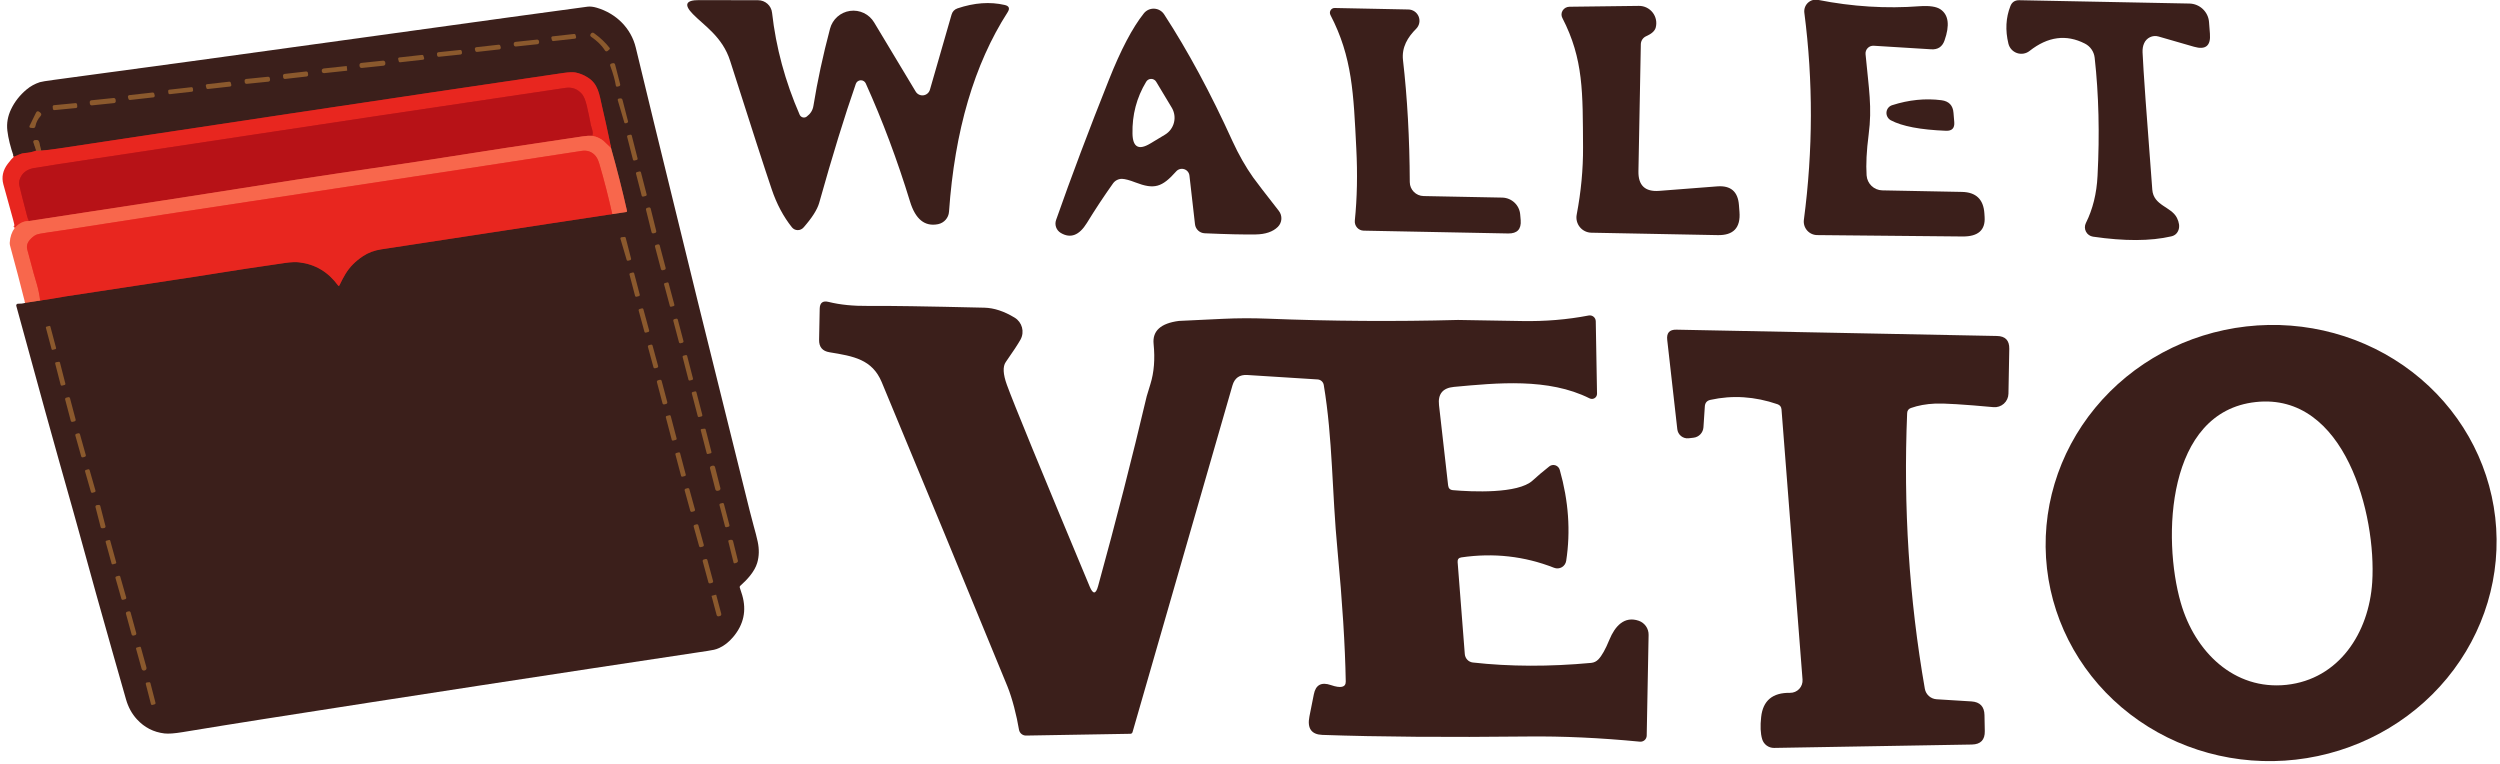 <svg xmlns="http://www.w3.org/2000/svg" height="173" viewBox="0 0 566 173" width="566"><g fill="none" fill-rule="evenodd" transform="translate(-50.517 -151.824)"><g transform="matrix(.755 -.656 .656 .755 38.725 200.412)"><path d="m.044 26.616 2.927 1.826" stroke="#9a4334"></path><path d="m2.971 28.442c.759.516 1.592 1.046 2.499 1.588 1.231.736 2.072 1.247 2.525 1.534 8.772 5.539 17.125 10.823 25.058 15.854 1.125.713 2.59 1.629 4.395 2.746 3.298 2.04 7.225 4.527 11.781 7.461 1.4.902 2.645 1.622 3.632 2.697 2.487 2.703 3.568 5.963 3.243 9.782-.005.057.02.112.067.145.047.033.108.039.161.016.973-.43 1.887-.783 2.74-1.06 1.727-.561 3.617-.706 5.67-.435 1.409.187 2.776.699 4.102 1.539 13.406 8.487 24.297 15.365 32.673 20.634 4.003 2.52 8.015 5.06 12.035 7.621" stroke="#92231d"></path><path d="m113.555 98.563 2.712 1.723c.045.029.101.038.153.024s.096-.047.122-.094c2.349-4.368 4.551-8.735 6.606-13.1" stroke="#9a4334"></path><path d="m123.148 87.116c.29-.489.567-.965.83-1.427.769-1.356 1.401-2.5 1.895-3.432.591-1.117 1.199-2.253 1.823-3.407 1.522-2.819 2.761-4.583 1.945-7.279-.296-.981-.738-1.853-1.327-2.616-.361-.47-1.094-1.058-2.199-1.764-15.867-10.148-33.288-21.249-52.261-33.302-24.981-15.868-40.131-25.48-45.45-28.836-1.167-.736-2.167-1.423-3.002-2.062" stroke="#92231d"></path><path d="m25.401 2.99.9-1.697c.185-.347.115-.633-.21-.857l-.143-.096c-.313-.218-.542-.15-.687.202l-.708 1.725" stroke="#633c24"></path><path d="m24.553 2.267c-.792-.285-1.552-.702-2.282-1.251-.342-.259-.7-.445-1.073-.557-.439-.133-.901-.284-1.387-.453" stroke="#92231d"></path><path d="m24.553 2.267.848.723" stroke="#ba4026"></path><path d="m123.148 87.116c-.071-.489-.119-.963-.145-1.422-.035-.642-.096-1.113-.184-1.412-.218-.753-.563-1.43-1.034-2.031" stroke="#f04736"></path><path d="m121.784 82.251c.347-.226.621-.552.819-.977.337-.722.514-1.097.532-1.124.681-1.15 1.383-2.407 2.105-3.769.638-1.202.958-2.135.962-2.8.007-1.523-.624-2.691-1.893-3.502-18.562-11.87-48.938-31.159-91.128-57.868-4.323-2.737-6.771-4.286-7.345-4.645-2.664-1.674-4.144-2.591-4.441-2.754-1.065-.582-2.079-.735-3.044-.459-.885.252-1.515.724-1.89 1.417-.477.884-1.548 3.009-3.212 6.375-.152.309-.302.653-.449 1.031" stroke="#d01c1b"></path><path d="m12.8 13.176c-.792-.725-1.904-1.03-3.337-.914" stroke="#f04736"></path><path d="m113.555 98.563c1.879-3.458 3.626-6.947 5.242-10.468.344-.748.523-1.381.537-1.899.033-1.292-.527-2.292-1.68-3-.097-.059-6.305-3.973-18.626-11.743-1.118-.705-2.359-1.488-3.723-2.35-11.536-7.292-22.063-13.953-31.582-19.984-11.149-7.064-19.218-12.173-24.208-15.328-1.765-1.114-2.67-1.686-2.715-1.715-6.145-3.884-12.589-7.932-19.334-12.145-1.008-.629-2.008-1.268-3.002-1.917-1.236-.805-2.036-1.262-2.401-1.37-.525-.154-1.141-.182-1.846-.085-.904.126-1.538.564-1.903 1.313-.814 1.675-1.614 3.317-2.401 4.925-.009.017-.349.757-1.022 2.22-.553 1.204-1.194 2.345-1.921 3.425" stroke="#f04736"></path><path d="m121.784 82.251c-.453-.446-1.019-.885-1.698-1.319-2.226-1.42-7.131-4.536-14.714-9.349-.861-.546-6.048-3.803-15.561-9.772-1.473-.924-2.932-1.849-4.379-2.774-9.653-6.181-16.557-10.577-20.71-13.189-1.761-1.109-3.221-2.026-4.379-2.751-6.369-3.991-10.725-6.719-13.067-8.184-2.829-1.768-5.483-3.434-7.96-4.997-8.831-5.577-17.669-11.157-26.515-16.74" stroke="#d83d32"></path></g><g fill-rule="nonzero"><g transform="matrix(.755 -.656 .656 .755 .17 221.059)"><path d="m42.722 36.238 2.927 1.828c.759.517 1.592 1.047 2.499 1.589 1.231.736 2.072 1.248 2.525 1.535 8.772 5.543 17.125 10.832 25.058 15.867 1.125.714 2.59 1.63 4.395 2.748 3.298 2.041 7.225 4.53 11.781 7.467 1.4.902 2.645 1.623 3.632 2.699 2.487 2.705 3.568 5.968 3.243 9.79-.005.057.02.112.067.145s.108.039.161.016c.973-.43 1.887-.784 2.74-1.06 1.727-.562 3.617-.707 5.67-.436 1.409.187 2.776.7 4.102 1.54 13.406 8.494 24.297 15.377 32.673 20.651 4.003 2.522 8.015 5.064 12.035 7.628l2.712 1.724c.045.029.101.038.153.024.052-.013.096-.047.122-.094 2.349-4.371 4.551-8.742 6.606-13.111.29-.489.567-.965.83-1.429.769-1.357 1.401-2.502 1.895-3.435.591-1.118 1.199-2.255 1.823-3.409 1.522-2.821 2.761-4.587 1.945-7.286-.296-.982-.738-1.855-1.327-2.619-.361-.47-1.094-1.059-2.199-1.766-15.867-10.157-33.287-21.266-52.261-33.329-24.981-15.881-40.131-25.501-45.45-28.86-1.167-.736-2.167-1.424-3.002-2.064l.9-1.698c.185-.347.115-.633-.21-.858l-.143-.096c-.313-.218-.542-.15-.687.202l-.708 1.727c-.792-.285-1.552-.703-2.282-1.252-.342-.259-.7-.445-1.073-.557-.439-.133-.901-.284-1.387-.454.864-2.169 1.788-3.976 2.772-5.421.937-1.378 2.213-2.416 3.829-3.114 1.723-.748 3.577-1.104 5.561-1.068 1.151.021 2.27.261 3.358.721.339.143 1.276.722 2.813 1.735 14.249 9.391 34.976 22.948 62.18 40.672 20.418 13.302 33.681 21.967 39.787 25.995.508.335.988.857 1.439 1.566 2.427 3.804 2.852 8.546.726 12.627-3.305 6.345-5.993 11.538-8.063 15.577-4.968 9.692-11.249 21.902-18.844 36.633-.183.356-.64 1.248-1.369 2.676-8.314 16.249-15.31 29.953-20.988 41.11-.733 1.438-1.267 2.518-1.602 3.241-.569 1.219-1.11 2.296-1.623 3.233-.854 1.554-1.943 2.75-3.267 3.588-1.698 1.079-4.164 1.374-6.269 1.39-.162.002-.306.101-.363.251-.187.481-.418 1.022-.695 1.623-1.526 3.312-4.114 5.251-7.762 5.818-1.431.223-2.744.165-3.938-.174-.505-.145-.914-.308-1.229-.487-.588-.341-1.003-.589-1.247-.744-30.08-19.11-58.666-37.153-85.758-54.128-5.566-3.486-10.9-6.798-16.002-9.935-1.604-.985-2.715-1.817-3.334-2.497-1.658-1.825-2.523-3.988-2.595-6.487-.05-1.68.316-3.359 1.099-5.038.216-.462 1.77-3.782 4.662-9.961 3.768-8.051 7.807-16.561 12.118-25.528.856-1.779 1.598-3.339 2.227-4.68 6.392-13.622 13.28-28.074 20.664-43.355.053-.11.156-.189.275-.211.12-.023.243.014.331.097.417.392.863.696 1.34.91z" fill="#3b1f1b"></path><path d="m72.797 5.372c.408-.173.651-.041.729.394l.036.207c.067.382-.099.598-.498.648-.878.107-1.661.428-2.349.962-.252.197-.488.178-.708-.057l-.306-.329c-.23-.247-.189-.436.122-.568z" fill="#8b592d"></path><path d="m80.799 10.425c-.106.148-.311.182-.459.077l-3.981-2.84c-.071-.051-.119-.128-.134-.214s.006-.174.057-.246l.268-.376c.106-.148.311-.182.459-.077l3.981 2.84c.071.051.119.128.134.214s-.006.174-.057.246z" fill="#8b592d"></path><path d="m62.488 9.606c.486.17.948.321 1.387.454.373.112.731.298 1.073.557.729.55 1.49.967 2.282 1.252l.848.723c.835.64 1.836 1.327 3.002 2.064 5.318 3.358 20.468 12.978 45.45 28.86 18.973 12.063 36.393 23.173 52.261 33.329 1.104.707 1.837 1.295 2.199 1.766.589.764 1.032 1.637 1.327 2.619.817 2.699-.423 4.465-1.945 7.286-.624 1.155-1.232 2.291-1.823 3.409-.494.933-1.126 2.078-1.895 3.435-.263.463-.539.939-.83 1.429-.071-.489-.119-.964-.145-1.423-.035-.643-.096-1.114-.184-1.413-.218-.754-.563-1.431-1.034-2.033.347-.226.621-.552.819-.977.337-.723.514-1.098.531-1.125.681-1.151 1.383-2.409 2.105-3.772.638-1.203.958-2.137.962-2.803.007-1.525-.624-2.693-1.893-3.505-18.562-11.88-48.938-31.185-91.128-57.916-4.323-2.74-6.771-4.289-7.345-4.649-2.664-1.675-4.144-2.594-4.441-2.756-1.065-.582-2.079-.735-3.044-.459-.885.252-1.515.725-1.89 1.418-.477.885-1.548 3.012-3.212 6.381-.152.309-.302.653-.449 1.032-.792-.726-1.904-1.031-3.337-.915.344-.562.641-1.105.892-1.631 1.187-2.489 2.376-4.975 3.565-7.459.742-1.545 2.01-2.505 3.806-2.878.994-.206 1.689-.305 2.085-.298z" fill="#e8261f"></path><path d="m68.078 12.593-.848-.723.708-1.727c.145-.353.374-.42.687-.202l.143.096c.325.225.395.511.21.858z" fill="#8b592d"></path><path d="m88.176 15.216c-.064.091-.161.152-.27.171-.109.019-.221-.006-.312-.07l-4.136-2.907c-.091-.064-.152-.161-.171-.27-.019-.109.006-.221.07-.312l.185-.263c.064-.091.161-.152.27-.171.109-.019.221.006.312.07l4.136 2.907c.091.064.152.161.171.27.019.109-.006.221-.07.312z" fill="#8b592d"></path><path d="m164.461 91.92c-.453-.446-1.019-.886-1.698-1.32-2.226-1.421-7.131-4.54-14.713-9.357-.861-.546-6.048-3.806-15.561-9.78-1.473-.925-2.932-1.85-4.379-2.777-9.653-6.186-16.557-10.586-20.71-13.2-1.761-1.11-3.221-2.028-4.379-2.753-6.369-3.995-10.725-6.725-13.067-8.19-2.829-1.77-5.483-3.437-7.96-5.001-8.831-5.581-17.669-11.166-26.515-16.754.147-.379.296-.723.449-1.032 1.665-3.369 2.735-5.496 3.212-6.381.375-.693 1.005-1.166 1.89-1.418.964-.277 1.979-.124 3.044.459.297.162 1.778 1.081 4.441 2.756.574.36 3.022 1.909 7.345 4.649 42.19 26.731 72.566 46.036 91.128 57.916 1.269.812 1.9 1.981 1.893 3.505-.004.665-.324 1.6-.962 2.803-.722 1.364-1.424 2.621-2.105 3.772-.017.028-.194.403-.531 1.125-.199.425-.472.751-.819.977z" fill="#b71217"></path><path d="m95.846 19.679-.174.35c-.047.094-.132.163-.234.189-.102.026-.209.006-.295-.054l-4.353-3.002c-.148-.102-.198-.298-.117-.459l.174-.35c.047-.094.132-.163.234-.189.102-.026.209-.006.295.054l4.353 3.002c.148.102.198.298.117.459z" fill="#8b592d"></path><path d="m102.999 24.84c-.046.067-.118.113-.198.128s-.164-.003-.231-.05l-4.127-2.847c-.067-.046-.113-.118-.128-.198-.015-.08.003-.164.05-.231l.233-.337c.046-.067.118-.113.198-.128s.164.003.231.05l4.127 2.847c.067.046.113.118.128.198.015.08-.003.164-.05.231z" fill="#8b592d"></path><path d="m52.141 21.872c1.433-.116 2.545.189 3.337.915 8.846 5.588 17.685 11.173 26.515 16.754 2.477 1.564 5.13 3.231 7.96 5.001 2.342 1.466 6.698 4.196 13.067 8.19 1.158.726 2.618 1.644 4.379 2.753 4.153 2.613 11.057 7.013 20.71 13.2 1.447.926 2.906 1.852 4.379 2.777 9.513 5.974 14.701 9.234 15.561 9.78 7.583 4.817 12.487 7.936 14.713 9.357.679.434 1.245.874 1.698 1.32.472.602.817 1.279 1.034 2.033.088.299.15.77.184 1.413.026.46.074.934.145 1.423-2.055 4.37-4.257 8.74-6.606 13.111-.026.047-.07.081-.122.094-.052.013-.107.004-.153-.024l-2.712-1.724c1.879-3.46 3.626-6.953 5.242-10.477.344-.748.523-1.382.537-1.9.033-1.293-.527-2.294-1.68-3.002-.097-.059-6.305-3.976-18.626-11.753-1.118-.705-2.359-1.489-3.723-2.352-11.536-7.298-22.063-13.964-31.581-20-11.149-7.069-19.218-12.183-24.208-15.341-1.765-1.115-2.67-1.687-2.715-1.716-6.145-3.887-12.589-7.939-19.334-12.155-1.008-.629-2.008-1.269-3.002-1.919-1.236-.805-2.036-1.263-2.401-1.372-.525-.154-1.141-.182-1.846-.086-.904.126-1.538.564-1.903 1.315-.814 1.677-1.614 3.32-2.401 4.929-.009.017-.349.758-1.022 2.222-.553 1.205-1.193 2.347-1.921 3.428l-2.927-1.828c1.977-3.903 3.888-7.771 5.732-11.605.169-.353.314-.679.589-.964.885-.925 1.918-1.524 3.098-1.797z" fill="#f8674c"></path><path d="m110.549 29.163-.21.423c-.041.084-.117.146-.208.169-.091.023-.187.006-.264-.047l-4.159-2.873c-.132-.09-.177-.264-.106-.407l.21-.42c.041-.083.117-.144.207-.168.09-.023.186-.007.262.046l4.161 2.87c.132.09.177.264.106.407z" fill="#8b592d"></path><path d="m156.232 108.246c-4.02-2.563-8.032-5.106-12.035-7.628-8.376-5.274-19.267-12.157-32.673-20.651-1.326-.84-2.693-1.353-4.102-1.54-2.053-.271-3.943-.126-5.67.436-.854.277-1.767.63-2.74 1.06-.053.023-.114.017-.161-.016s-.072-.088-.067-.145c.325-3.822-.756-7.085-3.243-9.79-.988-1.076-2.232-1.797-3.632-2.699-4.556-2.937-8.483-5.426-11.781-7.467-1.805-1.118-3.269-2.034-4.395-2.748-7.934-5.035-16.286-10.324-25.058-15.867-.453-.287-1.295-.799-2.525-1.535-.907-.543-1.741-1.073-2.499-1.589.728-1.08 1.368-2.223 1.921-3.428.672-1.464 1.013-2.205 1.022-2.222.786-1.609 1.587-3.252 2.401-4.929.365-.75.999-1.188 1.903-1.315.705-.097 1.321-.068 1.846.086.365.109 1.165.566 2.401 1.372.994.65 1.995 1.289 3.002 1.919 6.744 4.216 13.189 8.267 19.334 12.155.045.029.95.602 2.715 1.716 4.99 3.158 13.059 8.272 24.208 15.341 9.519 6.036 20.046 12.703 31.581 20 1.364.863 2.605 1.646 3.723 2.352 12.32 7.776 18.529 11.694 18.626 11.753 1.153.709 1.713 1.709 1.68 3.002-.014.519-.193 1.152-.537 1.9-1.616 3.524-3.364 7.017-5.242 10.477z" fill="#e8261f"></path><g fill="#8b592d"><path d="m117.711 34.468c-.13.184-.384.228-.567.098l-4.038-2.849c-.088-.062-.148-.157-.166-.263-.018-.106.006-.216.069-.304l.173-.246c.13-.184.384-.228.567-.098l4.038 2.849c.088.062.148.157.166.263.018.106-.006.216-.069.304z"></path><path d="m124.969 39.257c-.058.084-.146.141-.246.16-.1.019-.203-.003-.287-.061l-4.047-2.781c-.084-.058-.141-.146-.16-.246-.019-.1.003-.203.061-.287l.214-.312c.058-.084.146-.141.246-.16s.203.003.287.061l4.047 2.781c.084.058.141.146.16.246.019.1-.003.203-.061.287z"></path><path d="m132.281 44.333c-.011.016-.028.027-.047.03-.019.003-.039-.001-.054-.012l-4.208-2.935c-.116-.081-.202-.196-.237-.32-.036-.124-.018-.247.048-.341l.114-.161c.137-.195.441-.219.682-.052l4.208 2.938c.016.011.027.028.03.047.003.019-.001.039-.012.054z"></path><path d="m41.313 48.559c-.023.047-.064.083-.113.1-.049.017-.104.014-.151-.009l-.591-.29c-.098-.048-.138-.166-.09-.264l2.217-4.526c.023-.047.064-.083.113-.1.049-.017.104-.014.151.009l.591.29c.098.048.138.166.09.264z"></path><path d="m139.828 48.812c-.071.101-.178.169-.3.191s-.246-.006-.347-.077l-4.048-2.834c-.21-.147-.261-.436-.114-.646l.125-.178c.071-.101.178-.169.3-.191.121-.021.246.006.347.077l4.048 2.834c.21.147.261.436.114.646z"></path><path d="m142.431 50.436.233-.467c.039-.076.109-.132.192-.153.083-.021.171-.005.241.044l4.268 2.945c.118.081.16.235.101.366l-.218.477c-.036.079-.105.139-.189.162-.084.023-.174.009-.246-.04l-4.286-2.958c-.121-.084-.162-.244-.096-.376z"></path><path d="m39.211 50.983.508.319c.111.068.152.21.093.327l-2.196 4.387c-.03.06-.082.105-.145.127-.063.021-.132.017-.192-.013l-.534-.27c-.06-.03-.105-.082-.127-.145-.021-.063-.017-.132.013-.192l2.219-4.439c.032-.064.089-.112.158-.131.069-.019.142-.008.203.03z"></path><path d="m154.502 58.365c-.115.164-.341.204-.506.089l-4.035-2.826c-.164-.115-.204-.341-.089-.506l.181-.259c.115-.164.341-.204.506-.089l4.035 2.826c.164.115.204.341.089.506z"></path><path d="m34.038 63.677c-.082.166-.282.234-.448.152l-.419-.206c-.166-.082-.234-.282-.152-.448l2.202-4.476c.082-.166.282-.234.448-.152l.419.206c.166.082.234.282.152.448z"></path><path d="m157.085 59.977.148-.293c.049-.097.138-.168.243-.195.105-.027.217-.007.307.055l4.174 2.881c.156.106.209.311.124.48l-.148.293c-.049.097-.138.168-.243.195-.105.027-.217.007-.307-.055l-4.174-2.881c-.156-.106-.209-.311-.124-.48z"></path><path d="m169.271 67.991c-.139.2-.414.249-.614.109l-4.002-2.792c-.2-.139-.249-.414-.109-.614l.098-.14c.139-.2.414-.249.614-.109l4.002 2.792c.2.139.249.414.109.614z"></path><path d="m30.5 71.255c-.076.161-.268.229-.428.153l-.398-.188c-.077-.036-.137-.102-.165-.182s-.024-.169.012-.246l2.09-4.421c.076-.161.268-.229.428-.153l.398.188c.077.036.137.102.165.182.029.08.024.169-.012.246z"></path><path d="m176.556 72.192-.205.412c-.04.081-.114.14-.201.163s-.181.006-.255-.046l-4.039-2.79c-.127-.088-.17-.256-.101-.394l.205-.412c.04-.081.114-.14.201-.163s.181-.006.255.046l4.039 2.79c.127.088.17.256.101.394z"></path><path d="m26.877 78.773c-.065.14-.232.201-.372.135l-.465-.217c-.067-.031-.119-.088-.145-.158-.025-.07-.022-.147.009-.214l2.038-4.371c.065-.14.232-.201.372-.135l.465.217c.067.031.119.088.145.158.025.07.022.147-.009.214z"></path><path d="m179.273 79.22c.228-1.576.049-2.881-.321-4.389-.078-.316.056-.512.402-.589l.021-.005c.328-.059.532.082.612.423.387 1.663.544 3.249.469 4.758-.009.176-.101.264-.277.264h-.506c-.117-0-.228-.051-.305-.14-.077-.088-.111-.206-.095-.322z"></path><path d="m24.949 81.445.345.239c.144.099.193.29.114.446l-2.1 4.195c-.045.09-.127.157-.225.182-.098.025-.202.007-.285-.05l-.345-.239c-.144-.099-.193-.29-.114-.446l2.097-4.195c.045-.091.128-.158.226-.184.099-.025.203-.007.287.051z"></path><path d="m177.886 82.643c.112-.296.31-.372.594-.231l.205.101c.285.143.356.358.213.643l-2.027 4.055c-.118.235-.294.294-.529.176l-.27-.135c-.218-.109-.262-.266-.132-.472.646-1.025 1.295-2.404 1.947-4.138z"></path><path d="m19.77 94.095c-.058.12-.202.171-.322.113l-.538-.258c-.12-.058-.171-.202-.113-.322l2.189-4.569c.058-.12.202-.171.322-.113l.538.258c.12.058.171.202.113.322z"></path><path d="m174.925 90.276-2.243 4.485c-.031.063-.092.106-.163.114-.22.022-.424-.063-.614-.257-.05-.052-.063-.129-.034-.194l2.178-4.76c.118-.256.292-.303.524-.143l.194.132c.233.161.286.368.158.622z"></path><path d="m16.253 101.599c-.07.15-.25.215-.4.145l-.479-.224c-.072-.034-.128-.095-.155-.17-.027-.075-.023-.158.01-.23l2.081-4.442c.07-.15.25-.215.4-.145l.479.224c.072.034.128.095.155.17.027.075.023.158-.01.23z"></path><path d="m168.822 102.493c-.034.067-.093.118-.164.141-.071.024-.149.018-.216-.016l-.463-.233c-.067-.034-.118-.093-.141-.164-.024-.071-.018-.149.016-.216l2.4-4.771c.034-.067.093-.118.164-.141.071-.024.149-.018.216.016l.463.233c.067.034.118.093.141.164.024.071.018.149-.016.216z"></path><path d="m12.684 109.177c-.043.089-.119.157-.212.189-.093.033-.195.027-.283-.016l-.318-.153c-.089-.043-.157-.119-.189-.212s-.027-.195.016-.283l2.103-4.369c.043-.089.119-.157.212-.189.093-.032.195-.027.283.016l.318.153c.089.043.157.119.189.212s.027.195-.016.283z"></path><path d="m166.688 104.73.508.254c.07.035.124.097.148.171s.019.156-.016.226l-2.297 4.597c-.035.07-.097.124-.171.148-.074.025-.156.019-.226-.016l-.508-.257c-.07-.035-.124-.097-.148-.171s-.019-.156.016-.226l2.297-4.594c.035-.07.097-.124.171-.148.074-.025.156-.019.226.016z"></path></g></g><g fill="#8b592d" transform="matrix(.755 -.656 .656 .755 76.857 302.263)"><path d="m6.639.441c.101.049.144.171.096.273l-2.023 4.247c-.134.28-.443.411-.693.293l-.122-.06c-.12-.057-.21-.165-.249-.301-.039-.136-.025-.288.039-.423l2.023-4.244c.048-.102.17-.147.272-.099z"></path><path d="m156.605 6.093c-.044.085-.119.15-.21.179-.091.029-.19.021-.275-.022l-.333-.17c-.177-.091-.247-.308-.157-.486l2.382-4.658c.044-.085.119-.15.21-.179.091-.029.19-.021.275.022l.333.17c.177.091.247.308.157.486z"></path><path d="m149.747 1.994.54.374c.114.079.153.231.091.356l-2.169 4.345c-.067.136-.231.193-.368.13l-.436-.2c-.14-.065-.202-.231-.137-.371l2.065-4.519c.034-.076.101-.132.181-.154s.166-.007.234.04z"></path><path d="m2.535 7.598.431.296c.114.079.153.229.091.353l-2.057 4.114c-.066.134-.227.191-.363.13l-.467-.215c-.069-.031-.122-.089-.147-.16-.025-.071-.021-.149.012-.217l2.096-4.197c.036-.071.101-.124.179-.144.078-.02.16-.005.226.04z"></path><path d="m152.745 13.782c-.087.176-.3.249-.476.162l-.354-.174c-.176-.087-.249-.3-.162-.476l2.311-4.7c.087-.176.3-.249.476-.162l.354.174c.176.087.249.3.162.476z"></path><path d="m144.344 14.513c-.067.136-.232.192-.368.125l-.488-.242c-.065-.032-.115-.089-.139-.158-.023-.069-.018-.145.014-.21l2.205-4.463c.067-.136.232-.192.368-.125l.488.242c.065.032.115.089.139.158s.018.145-.014.21z"></path><path d="m148.76 21.384c-.028.058-.078.102-.138.122-.061.021-.127.017-.184-.011l-.522-.255c-.058-.028-.102-.078-.122-.138-.021-.061-.017-.127.011-.184l2.215-4.545c.028-.058.078-.102.138-.122.061-.021.127-.017.184.011l.522.255c.058.028.102.078.122.138.021.061.017.127-.011.184z"></path><path d="m140.633 22.029c-.032.067-.09.118-.16.143s-.147.02-.214-.012l-.495-.239c-.067-.032-.118-.09-.143-.16-.024-.07-.02-.147.012-.214l2.163-4.478c.032-.067.09-.118.16-.143.07-.024.147-.02.214.012l.495.239c.067.032.118.09.143.16s.02.147-.012.214z"></path><path d="m144.921 28.935c-.076.154-.262.218-.417.142l-.386-.19c-.154-.076-.218-.263-.142-.417l2.213-4.5c.076-.154.262-.218.417-.142l.386.19c.154.076.218.263.142.417z"></path><path d="m136.882 29.437c-.076.157-.265.223-.423.147l-.411-.199c-.157-.076-.223-.265-.147-.423l2.082-4.309c.076-.157.265-.223.423-.147l.411.199c.157.076.223.265.147.423z"></path><path d="m142.756 31.431.47.234c.132.066.185.226.119.358l-2.358 4.722c-.066.132-.226.185-.358.119l-.47-.236c-.132-.066-.185-.226-.119-.358l2.358-4.719c.066-.132.226-.185.358-.119z"></path><path d="m133.094 36.953c-.04.082-.112.145-.198.174-.087.03-.181.023-.264-.017l-.377-.186c-.082-.04-.145-.112-.174-.199s-.023-.182.017-.264l2.188-4.448c.04-.082.112-.145.198-.174.087-.03.181-.023.264.017l.377.186c.082.04.145.112.174.199s.023.182-.017.264z"></path><path d="m137.169 44.369c-.031.062-.085.11-.151.132-.066.022-.138.017-.2-.014l-.493-.245c-.062-.031-.11-.085-.132-.151-.022-.066-.017-.138.014-.2l2.367-4.771c.031-.062.085-.11.151-.132s.138-.017.2.014l.493.245c.062.031.11.085.132.151.022.066.017.138-.014.2z"></path><path d="m129.293 44.557c-.031.064-.087.112-.154.135-.067.023-.141.018-.204-.014l-.549-.271c-.132-.065-.187-.226-.121-.358l2.317-4.691c.031-.064.087-.112.154-.135.067-.023.141-.018.204.014l.549.271c.132.065.187.226.121.358z"></path><path d="m132.921 52.156-.589-.296c-.054-.027-.096-.074-.115-.132-.019-.057-.015-.12.012-.175l2.407-4.815c.03-.059.083-.102.147-.118.064-.016.131-.005.185.032l.55.379c.093.064.125.187.075.288l-2.366 4.732c-.027.054-.074.096-.132.115-.057.019-.12.015-.175-.012z"></path><path d="m125.489 52.09c-.066.134-.227.189-.361.123l-.503-.248c-.134-.066-.189-.228-.123-.361l2.206-4.486c.066-.134.227-.189.361-.123l.503.248c.134.066.189.228.123.361z"></path><path d="m129.403 59.539c-.054.107-.148.188-.262.226-.114.038-.238.028-.345-.025l-.246-.124c-.107-.054-.188-.148-.226-.262s-.028-.238.025-.345l2.201-4.378c.054-.107.148-.188.262-.226s.238-.028.345.025l.246.124c.107.054.188.148.226.262s.028.238-.025.345z"></path><path d="m121.877 59.428c-.038.079-.105.139-.188.169-.082.029-.173.024-.252-.014l-.402-.193c-.079-.038-.139-.105-.168-.188-.029-.082-.024-.173.014-.252l2.062-4.307c.038-.079.105-.139.188-.169.082-.029.173-.024.252.014l.402.193c.079.038.139.105.168.188.029.082.024.173-.014.252z"></path><path d="m118.14 66.77c-.078.163-.273.232-.436.154l-.403-.192c-.163-.078-.232-.273-.154-.436l1.972-4.137c.078-.163.273-.232.436-.154l.403.192c.163.078.232.273.154.436z"></path><path d="m125.45 67.217c-.034.068-.093.12-.165.144-.072.024-.15.019-.218-.015l-.418-.208c-.141-.07-.199-.241-.129-.383l2.205-4.445c.034-.068.093-.12.165-.144.072-.024.15-.019.218.015l.418.208c.141.07.199.241.129.383z"></path><path d="m114.35 74.339c-.039.08-.108.141-.192.17-.084.029-.176.024-.256-.015l-.387-.188c-.166-.081-.236-.281-.155-.447l2.151-4.432c.039-.08.108-.141.192-.17.084-.029.176-.024.256.015l.387.188c.166.081.236.281.155.447z"></path><path d="m122.851 69.812c.027-.053.073-.092.129-.11.056-.018.117-.013.169.014l.228.117c.285.146.436.421.337.615l-2.099 4.104c-.047.094-.147.156-.278.172-.131.017-.282-.014-.42-.084l-.228-.117c-.053-.027-.092-.073-.11-.129-.018-.056-.013-.117.014-.169z"></path><path d="m112.798 77.08c.036.017.051.06.034.096l-1.943 3.966c-.1.204-.332.296-.519.205l-.298-.145c-.09-.044-.157-.125-.186-.226-.029-.101-.018-.213.03-.311l1.94-3.966c.009-.017.024-.03.043-.036.019-.006.039-.004.056.005z"></path></g><g fill="#3b1f1b" transform="matrix(.857 -.515 .515 .857 188.136 163.01)"><g transform="translate(.137 74.067)"><path d="m246.713 168.98c12.553-4.451 26.53-3.794 38.856 1.827 12.326 5.62 21.991 15.744 26.87 28.143 4.878 12.399 4.57 26.059-.856 37.974-5.427 11.915-15.528 21.109-28.081 25.56s-26.53 3.794-38.856-1.827c-12.326-5.62-21.991-15.744-26.87-28.143-4.878-12.399-4.57-26.059.856-37.974 5.427-11.915 15.528-21.109 28.081-25.56zm-6.115 47.837c-2.969 11.119.133 23.21 10.961 28.236 10.827 5.007 22.054-.457 28.6-9.92 8.677-12.547 16.898-40.003-1.579-48.552-18.477-8.549-34.062 15.517-37.982 30.235z"></path><path d="m210.951 147.513c-.571-.114-1.015.07-1.332.552-11.709 17.77-21.281 36.29-28.715 55.558-.48 1.236-.048 2.644 1.047 3.408l6.527 4.493c1.586 1.104 1.897 2.494.932 4.17l-1.808 3.142c-.99 1.726-2.347 2.094-4.072 1.104l-38.781-22.41c-1.079-.627-1.608-1.896-1.294-3.103.343-1.307 1.135-2.773 2.379-4.398 2.258-2.983 5.068-3.427 8.43-1.333.668.415 1.48.53 2.236.316.757-.214 1.389-.736 1.741-1.44l27.421-54.873c.266-.533.209-1.028-.171-1.485-3.489-4.151-7.656-7.038-12.502-8.663-.774-.267-1.395-.057-1.865.628l-2.683 3.865c-.704 1.025-2.039 1.395-3.159.876l-1.009-.457c-.561-.257-.996-.727-1.21-1.305-.214-.579-.189-1.219.069-1.779l8.468-18.526c.66-1.434 1.649-1.733 2.969-.895l61.482 38.613c1.598 1.003 1.897 2.31.894 3.922l-5.404 8.625c-.461.729-1.203 1.235-2.05 1.398s-1.724-.033-2.421-.541c-5.468-4.011-9.108-6.512-10.923-7.502-1.776-.965-3.508-1.618-5.195-1.961z"></path><path d="m30.728 86.395c-.279 1.929.285 2.221 1.694.876 11.049-10.523 21.572-20.912 31.569-31.168.038-.051.755-.698 2.15-1.942 2.055-1.828 3.818-4.297 5.29-7.406 1.256-2.678 3.787-3.186 7.593-1.523.063.025 3.013 1.612 8.848 4.76 2.88 1.549 5.753 3.262 8.62 5.141 12.128 7.959 24.401 15.448 36.821 22.467.051.025 4.148 2.583 12.293 7.673 4.44 2.78 8.969 5.014 13.587 6.702.373.138.667.433.803.807s.1.789-.099 1.135l-8.201 14.204c-.202.357-.578.581-.988.589-.41.008-.794-.202-1.01-.551-5.594-8.815-16.156-13.785-25.004-18.05-2.283-1.092-3.952-.489-5.005 1.809l-7.593 16.641c-.279.609-.152 1.104.381 1.485 3.501 2.551 12.198 8.32 16.574 7.426 1.395-.292 3.032-.559 4.909-.8.492-.064.982.125 1.306.504.325.378.441.897.311 1.381-1.916 7.07-5.036 13.207-9.362 18.411-.391.475-.978.746-1.593.735-.615-.011-1.192-.303-1.566-.792-4.389-5.712-9.984-9.99-16.783-12.833-.571-.241-.996-.083-1.275.476l-9.343 18.697c-.44.899-.193 1.976.59 2.57 6.673 5.103 14.316 9.729 22.93 13.88.571.267 1.167.317 1.789.152 1.091-.292 2.569-1.136 4.434-2.532 2.664-1.98 5.69-2.913 7.916-.248.92 1.114 1.02 2.691.247 3.903l-12.102 19.306c-.209.334-.548.565-.935.637-.387.072-.786-.021-1.101-.256-7.244-5.369-14.322-10.078-21.236-14.128-15.604-9.139-28.803-17.212-39.599-24.219-2.08-1.358-2.201-3.053-.362-5.084l3.444-3.789c1.459-1.612 2.918-1.549 4.377.19 1.548 1.841 2.651 2.19 3.311 1.047 4.072-7.057 8.626-15.841 13.663-26.351 5.728-12.014 12.102-22.219 16.65-33.758.259-.648.038-1.389-.533-1.79l-13.13-9.063c-1.446-1.003-2.816-.908-4.11.286l-59.827 55.634c-.168.161-.417.192-.609.076l-20.456-11.824c-.689-.398-.981-1.241-.685-1.98 1.18-2.989 2.341-6.835 2.797-9.71 3.793-24.803 7.491-49.389 11.094-73.76.799-5.522-2.436-8.301-6.641-11.862-1.256-1.054-1.446-2.272-.571-3.656l3.73-5.94c.723-1.155 1.567-1.25 2.531-.286 1.878 1.879 4.301 3.687 7.269 5.426 3.628 2.12 11.068 6.746 22.321 13.88 1.827 1.168 3.387 2.983 4.681 5.445.923 1.756.303 3.928-1.408 4.931-1.015.584-2.848 1.466-5.499 2.647-1.129.508-1.941 2.025-2.436 4.551-.812 4.113-3.298 20.385-7.459 48.818z"></path></g><g transform="translate(14.725 .191)"><path d="m231.401 146.748c-.422-.296-.952-.391-1.45-.259-.498.132-.912.477-1.132.943-3.418 7.119-4.862 11.045-8.812 16.011-2.262 2.854-3.967 5.396-5.115 7.625-.859 1.684-.299 3.74 1.291 4.737l15.294 9.601c2.684 1.689 3.3 3.944 1.848 6.764l-.38.735c-1.367 2.652-3.553 3.057-6.558 1.216l-28.055-17.227c-.75-.461-1.267-1.222-1.417-2.09-.15-.868.08-1.759.632-2.445 9.892-12.43 17.969-25.806 24.232-40.128.346-.771 1.038-1.331 1.86-1.506s1.675.055 2.292.62c5.874 5.32 12.213 9.686 19.016 13.097 1.975 1.013 3.19 2.018 3.646 3.015.928 2.01-.017 4.18-2.836 6.511-1.182.98-2.397 1.03-3.646.152z"></path><path d="m284.119 177.831c-.506.355-.945.87-1.317 1.545-1.874 3.445-6.583 12.709-14.129 27.79-1.646 3.268 1.722 5.497 1.494 8.36-.101 1.132-.456 1.959-1.063 2.483-.658.557-1.393.701-2.203.431-4.575-1.486-9.647-4.509-15.218-9.069-.53-.437-.819-1.101-.779-1.787.04-.686.405-1.311.982-1.684 2.954-1.875 5.545-4.476 7.773-7.803 5.317-7.887 9.723-15.639 13.217-23.256.582-1.263.487-2.732-.253-3.901-2.498-4.003-6.355-5.675-11.572-5.016-1.022.135-2.042-.262-2.704-1.053-.662-.791-.874-1.865-.562-2.848.928-2.956 2.507-5.295 4.735-7.017.776-.608 1.587-.65 2.431-.127l32.638 20.494c1.979 1.253 2.69 3.795 1.646 5.877l-1.19 2.381c-1.215 2.449-2.752 2.668-4.608.659l-5.697-6.131c-.932-1.011-2.488-1.153-3.621-.329z"></path><path d="m188.331 118.349c-.771-.095-1.528.259-1.95.912l-15.294 24.396c-1.705 2.719-1.123 4.796 1.747 6.232l11.799 5.903c2.718 1.368 3.393 3.412 2.026 6.131l-.709 1.419c-1.604 3.209-3.916 3.859-6.938 1.951l-24.232-15.2c-.86-.54-1.439-1.432-1.58-2.438-.142-1.006.168-2.024.846-2.78 3.528-3.952 6.558-8.064 9.09-12.337 6.305-10.64 10.381-16.999 11.065-27.512.033-.6.387-1.132.934-1.406.548-.274 1.21-.25 1.75.064l13.572 7.929c1.061.62 1.768 1.704 1.907 2.926.14 1.221-.305 2.437-1.198 3.281-.574.524-1.519.701-2.836.532z"></path><path d="m125.435 119.109c-.873 1.477-.401 3.387 1.063 4.307l15.091 9.475c1.814 1.155 2.46 3.489 1.494 5.396l-.557 1.14c-.912 1.824-2.237 2.196-3.975 1.115l-27.726-17.404c-.485-.305-.818-.802-.919-1.37-.101-.568.039-1.155.387-1.619 3.072-4.104 5.967-8.706 8.685-13.807 5.849-10.944 9.9-18.189 10.559-28.956.033-.381.26-.719.597-.89.337-.171.735-.151 1.049.054l14.104 8.867c.877.538 1.346 1.549 1.191 2.566-.155 1.017-.903 1.843-1.9 2.095-2.659.659-5.013 1.9-6.229 4.56-3.545 7.803-7.849 15.96-12.914 24.472z"></path><path d="m96.079 55.635c.751.506 1.215 1.339 1.25 2.244.354 9.829-.152 20.689-1.519 32.578-.371 3.344-.447 6.494-.228 9.449.118 1.419.481 4.585 1.089 9.5.169 1.372-.711 2.654-2.051 2.989-1.536.372-3.266 0-5.191-1.115-2.363-1.368-5.621-3.428-9.774-6.181-.945-.631-1.289-1.857-.81-2.888l4.583-10.057c.294-.62.193-1.355-.258-1.872-.451-.517-1.165-.717-1.819-.509-4.634 1.444-6.381.988-9.191-2.609-.861-1.115-1.587-1.866-2.178-2.255-.681-.428-1.532-.494-2.279-.177-3.292 1.436-6.524 2.981-9.698 4.636-2.937 1.52-5.013 1.148-6.229-1.115-.557-1.036-.302-2.321.608-3.065 8.035-6.654 16.906-13.671 26.612-21.052 5.824-4.442 10.668-7.38 14.534-8.816.851-.308 1.798-.191 2.548.315zm-8.796 13.265c-.401-.24-.899-.249-1.308-.024-3.697 1.959-6.6 4.788-8.71 8.487-1.519 2.652-.751 3.977 2.304 3.977h3.899c2.461 0 4.457-1.996 4.457-4.459v-6.84c.004-.467-.24-.901-.641-1.141z"></path><path d="m31.369 36.473c.048-.488-.202-.958-.633-1.19s-.961-.183-1.342.126c-5.942 4.948-12.947 11.231-21.016 18.848-1.165 1.081-3.131 2.06-5.9 2.939-.487.156-1.018.09-1.448-.179-.431-.269-.716-.714-.78-1.214-.405-3.074-.236-6.308.506-9.703.962-4.459 3.266-14.389 6.913-29.792 1.342-5.573-.962-9.956-1.772-13.452-.692-2.888.253-3.547 2.836-1.976l11.42 6.891c1.41.84 1.958 2.604 1.266 4.079-3.292 7.195-5.469 14.862-6.533 23.002-.04.323.066.646.288.878.222.232.536.347.851.313 1.063-.101 1.916-.532 2.557-1.292 3.663-4.34 7.74-8.689 12.23-13.047 1.576-1.541 3.922-1.986 5.951-1.128 2.03.858 3.347 2.85 3.341 5.055v18.24c-.011.712.406 1.362 1.057 1.65.652.287 1.412.156 1.93-.332l12.939-12.033c.54-.507 1.173-.684 1.899-.532 3.916.861 7.098 2.474 9.546 4.839.743.709.658 1.292-.253 1.748-12.559 6.198-24.114 16.83-34.664 31.894-.794 1.136-2.253 1.601-3.57 1.14-2.887-1.03-3.823-3.58-2.811-7.651 2.38-9.576 4.11-18.949 5.191-28.12z"></path><path d="m235.503 171.676c-4.845-3.175-8.01-6.004-9.495-8.487-.374-.649-.331-1.461.11-2.063.441-.601 1.195-.876 1.915-.699 3.882.912 7.267 2.508 10.154 4.788 1.334 1.064 1.621 2.348.861 3.851l-.937 1.9c-.608 1.216-1.477 1.452-2.608.709z"></path></g></g></g></g></svg>